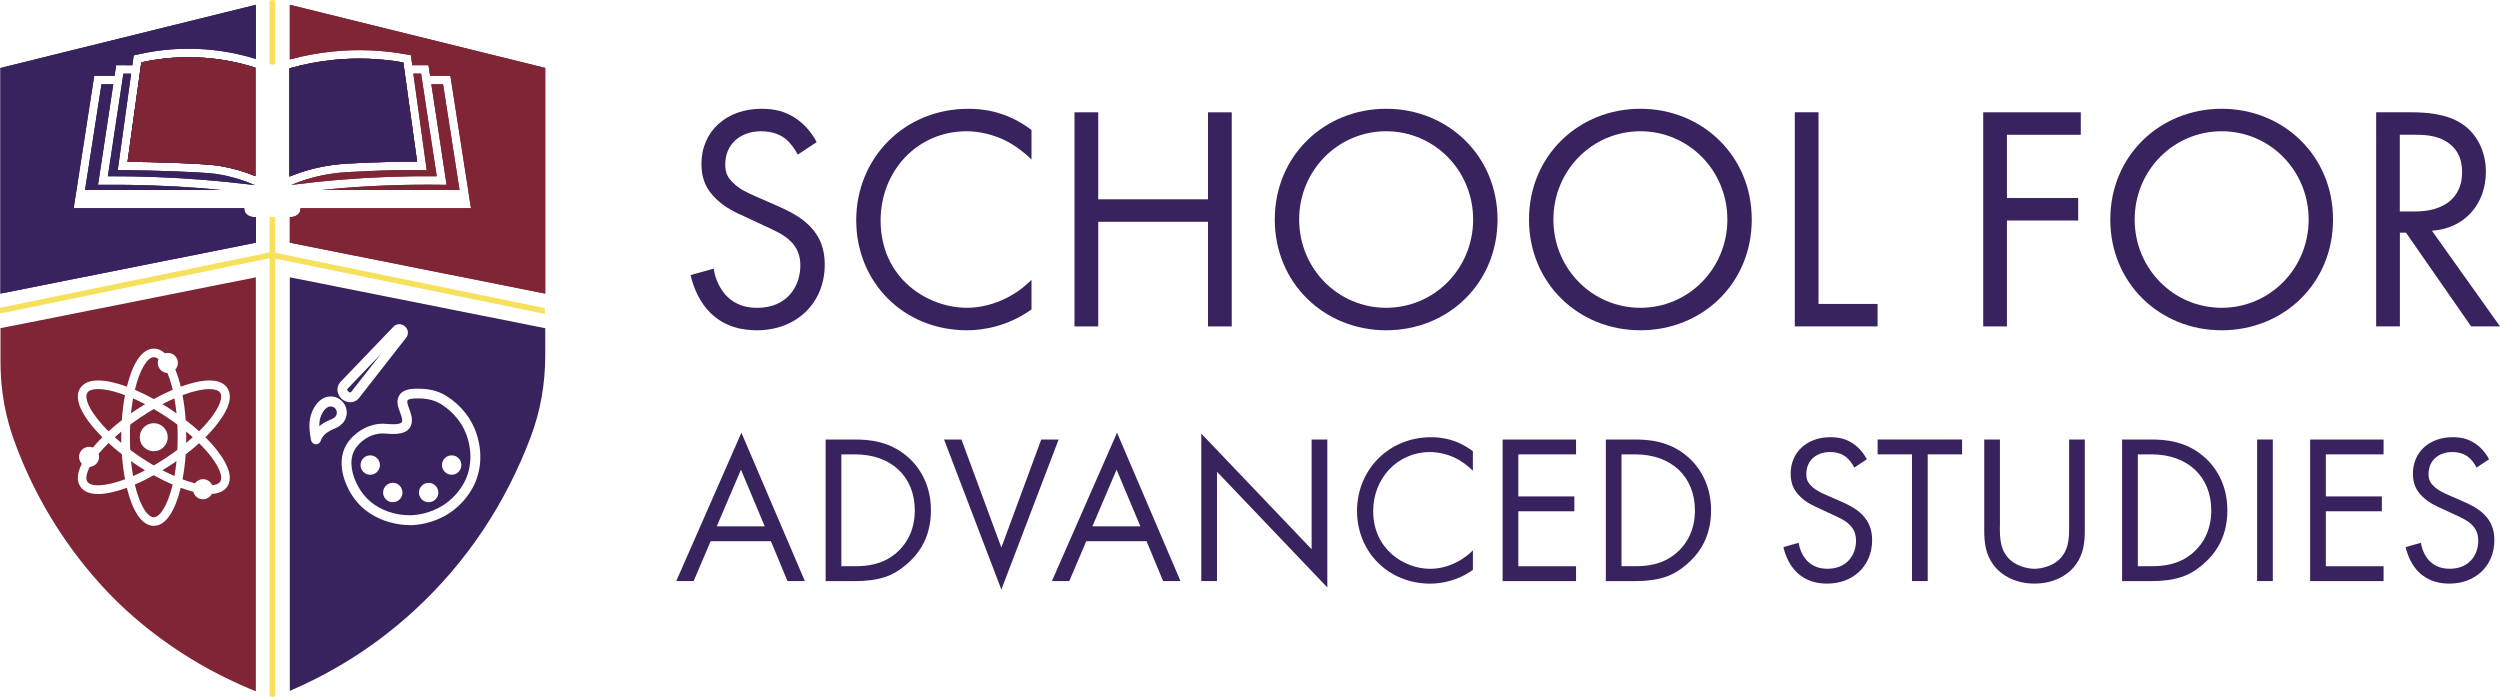 <svg xmlns="http://www.w3.org/2000/svg" id="Layer_1" data-name="Layer 1" viewBox="0 0 603.58 168.31"><defs><style>      .cls-1 {        fill: none;      }      .cls-2 {        fill: #802536;      }      .cls-3 {        fill: #38235e;      }      .cls-4 {        fill: #f7e05c;      }    </style></defs><g><path class="cls-3" d="M192.61,37.34c-.7-1.39-1.86-2.94-3.02-3.87-1.01-.77-2.87-1.78-5.81-1.78-5.11,0-8.68,3.18-8.68,7.98,0,2.02.54,3.18,1.94,4.5,1.55,1.55,3.49,2.4,5.42,3.25l4.96,2.17c3.02,1.32,5.81,2.71,7.98,4.88,2.64,2.64,3.72,5.66,3.72,9.38,0,9.53-7.05,15.89-16.35,15.89-3.41,0-7.67-.7-11.24-4.19-2.56-2.48-4.11-6.05-4.8-9.14l5.58-1.55c.39,2.71,1.63,5.04,3.1,6.59,2.25,2.25,4.8,2.87,7.44,2.87,7.05,0,10.38-5.04,10.38-10.23,0-2.32-.7-4.34-2.56-6.05-1.47-1.39-3.49-2.32-6.2-3.57l-4.65-2.17c-2.02-.93-4.57-2.01-6.9-4.26-2.25-2.17-3.57-4.57-3.57-8.45,0-7.98,6.12-13.33,14.49-13.33,3.18,0,5.74.62,8.29,2.32,2.09,1.39,3.88,3.49,5.04,5.73l-4.57,3.02Z"></path><path class="cls-3" d="M249.03,38.51c-1.63-1.63-4.11-3.57-6.74-4.8-2.71-1.24-5.89-2.02-8.91-2.02-11.94,0-20.77,9.61-20.77,21.54,0,14.03,11.39,21.08,20.85,21.08,3.49,0,6.9-1.01,9.61-2.4,2.95-1.47,5.04-3.41,5.97-4.34v7.13c-5.73,4.11-11.7,5.04-15.58,5.04-15.35,0-26.74-11.62-26.74-26.58s11.55-26.89,27.05-26.89c3.1,0,9.07.39,15.27,5.11v7.13Z"></path><path class="cls-3" d="M265.15,48.12h26.5v-21h5.73v51.69h-5.73v-25.26h-26.5v25.26h-5.73V27.11h5.73v21Z"></path><path class="cls-3" d="M307.77,53c0-15.42,12.01-26.74,26.89-26.74s26.89,11.31,26.89,26.74-11.94,26.74-26.89,26.74-26.89-11.39-26.89-26.74ZM313.66,53c0,11.86,9.38,21.31,21,21.31s21-9.45,21-21.31-9.38-21.31-21-21.31-21,9.46-21,21.31Z"></path><path class="cls-3" d="M369.15,53c0-15.42,12.01-26.74,26.89-26.74s26.89,11.31,26.89,26.74-11.93,26.74-26.89,26.74-26.89-11.39-26.89-26.74ZM375.04,53c0,11.86,9.38,21.31,21,21.31s21-9.45,21-21.31-9.38-21.31-21-21.31-21,9.46-21,21.31Z"></path><path class="cls-3" d="M439.05,27.11v46.27h14.26v5.42h-19.99V27.11h5.73Z"></path><path class="cls-3" d="M502.37,32.54h-17.83v15.27h17.2v5.43h-17.2v25.57h-5.73V27.11h23.56v5.42Z"></path><path class="cls-3" d="M509.49,53c0-15.42,12.01-26.74,26.89-26.74s26.89,11.31,26.89,26.74-11.93,26.74-26.89,26.74-26.89-11.39-26.89-26.74ZM515.38,53c0,11.86,9.38,21.31,21,21.31s21-9.45,21-21.31-9.38-21.31-21-21.31-21,9.46-21,21.31Z"></path><path class="cls-3" d="M581.96,27.11c3.49,0,8.68.23,12.55,2.87,3.02,2.02,5.66,5.97,5.66,11.47,0,7.91-5.19,13.72-13.02,14.26l16.43,23.09h-6.97l-15.73-22.63h-1.47v22.63h-5.73V27.11h8.29ZM579.4,51.06h3.64c7.13,0,11.39-3.41,11.39-9.46,0-2.87-.85-5.73-4.11-7.6-2.33-1.32-4.96-1.47-7.44-1.47h-3.49v18.52Z"></path><path class="cls-3" d="M186.12,130.66h-14.55l-4.1,9.63h-4.2l15.73-35.82,15.32,35.82h-4.2l-4-9.63ZM184.63,127.07l-5.74-13.68-5.84,13.68h11.58Z"></path><path class="cls-3" d="M199.34,106.11h6.97c3.43,0,8.3.36,12.61,4,3.13,2.61,5.84,6.97,5.84,13.12,0,7.17-3.54,11.02-6,13.12-3.13,2.66-6.4,3.95-12.5,3.95h-6.92v-34.18ZM203.13,136.7h3.33c2.72,0,6.46-.31,9.79-3.07,2.56-2.15,4.61-5.53,4.61-10.4,0-8.2-5.74-13.53-14.4-13.53h-3.33v27Z"></path><path class="cls-3" d="M232.13,106.11l9.63,26.08,9.63-26.08h4.2l-13.83,36.23-13.83-36.23h4.2Z"></path><path class="cls-3" d="M276.81,130.66h-14.55l-4.1,9.63h-4.2l15.73-35.82,15.32,35.82h-4.2l-4-9.63ZM275.32,127.07l-5.74-13.68-5.84,13.68h11.58Z"></path><path class="cls-3" d="M290.03,140.29v-35.61l26.64,27.93v-26.49h3.79v35.71l-26.64-27.93v26.39h-3.79Z"></path><path class="cls-3" d="M355.61,113.65c-1.08-1.08-2.72-2.36-4.46-3.18-1.79-.82-3.89-1.33-5.89-1.33-7.89,0-13.73,6.35-13.73,14.25,0,9.27,7.53,13.94,13.78,13.94,2.31,0,4.56-.67,6.35-1.59,1.95-.97,3.33-2.25,3.95-2.87v4.71c-3.79,2.72-7.74,3.33-10.3,3.33-10.15,0-17.68-7.69-17.68-17.57s7.63-17.78,17.88-17.78c2.05,0,6,.26,10.09,3.38v4.71Z"></path><path class="cls-3" d="M380.51,109.7h-13.94v10.15h13.53v3.59h-13.53v13.27h13.94v3.59h-17.73v-34.18h17.73v3.59Z"></path><path class="cls-3" d="M387.69,106.11h6.97c3.43,0,8.3.36,12.61,4,3.12,2.61,5.84,6.97,5.84,13.12,0,7.17-3.54,11.02-5.99,13.12-3.13,2.66-6.4,3.95-12.5,3.95h-6.92v-34.18ZM391.48,136.7h3.33c2.72,0,6.46-.31,9.79-3.07,2.56-2.15,4.61-5.53,4.61-10.4,0-8.2-5.74-13.53-14.4-13.53h-3.33v27Z"></path><path class="cls-3" d="M447.68,112.88c-.46-.92-1.23-1.95-2-2.56-.67-.51-1.9-1.18-3.84-1.18-3.38,0-5.74,2.1-5.74,5.28,0,1.33.36,2.1,1.28,2.97,1.02,1.02,2.31,1.59,3.59,2.15l3.28,1.43c2,.87,3.84,1.79,5.28,3.23,1.74,1.74,2.46,3.74,2.46,6.2,0,6.3-4.66,10.5-10.81,10.5-2.25,0-5.07-.46-7.43-2.77-1.69-1.64-2.72-4-3.18-6.05l3.69-1.03c.26,1.79,1.08,3.33,2.05,4.36,1.49,1.49,3.18,1.9,4.92,1.9,4.66,0,6.87-3.33,6.87-6.76,0-1.54-.46-2.87-1.69-4-.97-.92-2.31-1.54-4.1-2.36l-3.07-1.43c-1.33-.61-3.02-1.33-4.56-2.82-1.49-1.43-2.36-3.02-2.36-5.58,0-5.28,4.05-8.81,9.58-8.81,2.1,0,3.79.41,5.48,1.54,1.38.92,2.56,2.31,3.33,3.79l-3.02,2Z"></path><path class="cls-3" d="M465.41,109.7v30.59h-3.79v-30.59h-8.3v-3.59h20.39v3.59h-8.3Z"></path><path class="cls-3" d="M482.83,127.07c0,2.87,0,6,2.72,8.3,1.38,1.18,3.74,1.95,5.64,1.95s4.25-.77,5.64-1.95c2.72-2.31,2.72-5.43,2.72-8.3v-20.96h3.79v21.98c0,2.87-.31,5.64-2.15,8.2-2.05,2.82-5.64,4.61-9.99,4.61s-7.94-1.79-9.99-4.61c-1.85-2.56-2.15-5.33-2.15-8.2v-21.98h3.79v20.96Z"></path><path class="cls-3" d="M512.35,106.11h6.97c3.43,0,8.3.36,12.6,4,3.13,2.61,5.84,6.97,5.84,13.12,0,7.17-3.54,11.02-6,13.12-3.12,2.66-6.4,3.95-12.5,3.95h-6.92v-34.18ZM516.14,136.7h3.33c2.72,0,6.46-.31,9.79-3.07,2.56-2.15,4.61-5.53,4.61-10.4,0-8.2-5.74-13.53-14.4-13.53h-3.33v27Z"></path><path class="cls-3" d="M548.73,106.11v34.18h-3.79v-34.18h3.79Z"></path><path class="cls-3" d="M575.47,109.7h-13.94v10.15h13.53v3.59h-13.53v13.27h13.94v3.59h-17.73v-34.18h17.73v3.59Z"></path><path class="cls-3" d="M597.91,112.88c-.46-.92-1.23-1.95-2-2.56-.67-.51-1.9-1.18-3.84-1.18-3.38,0-5.74,2.1-5.74,5.28,0,1.33.36,2.1,1.28,2.97,1.02,1.02,2.31,1.59,3.59,2.15l3.28,1.43c2,.87,3.84,1.79,5.28,3.23,1.74,1.74,2.46,3.74,2.46,6.2,0,6.3-4.66,10.5-10.81,10.5-2.25,0-5.07-.46-7.43-2.77-1.69-1.64-2.72-4-3.18-6.05l3.69-1.03c.26,1.79,1.08,3.33,2.05,4.36,1.49,1.49,3.18,1.9,4.92,1.9,4.66,0,6.87-3.33,6.87-6.76,0-1.54-.46-2.87-1.69-4-.97-.92-2.31-1.54-4.1-2.36l-3.07-1.43c-1.33-.61-3.02-1.33-4.56-2.82-1.49-1.43-2.36-3.02-2.36-5.58,0-5.28,4.05-8.81,9.58-8.81,2.1,0,3.79.41,5.48,1.54,1.38.92,2.56,2.31,3.33,3.79l-3.02,2Z"></path></g><g><path class="cls-4" d="M66.45.17v15.26c-.23.07-.45.14-.68.23-.23-.1-.45-.18-.68-.26V.15c.23-.05.45-.11.67-.15.24.05.46.11.69.17Z"></path><path class="cls-4" d="M131.53,74.39v1.39l-65.08-13.35h-.01v105.6c-.23.1-.44.18-.68.27h-.01c-.21-.08-.44-.17-.67-.25V62.34L0,75.69v-1.38l65.09-13.36v-8.54h1.36v8.63h.01l65.08,13.35Z"></path><path class="cls-3" d="M27.35,20.34l-3.68,24.28h1.2c7.91-.08,15.91.2,23.77.81,1.6.13,3.2.27,4.81.43H20.53l3.97-25.52h2.85Z"></path><path class="cls-3" d="M61.51,44.69c-4.23-.52-8.48-.96-12.71-1.29-7.53-.6-15.19-.87-22.76-.85l3.75-24.77c.61,0,1.24.01,1.87.01l-3.23,23.28h1.17c4.19.04,8.47.13,12.7.3,8,.3,9.73.58,10.56.73,3,.51,5.9,1.38,8.65,2.58Z"></path><path class="cls-3" d="M61.65,42.52c-2.69-1.12-5.51-1.93-8.43-2.43-.87-.15-2.69-.46-10.83-.76-3.87-.14-7.77-.24-11.6-.27l3.33-24.01c5.1-1.12,10.31-1.49,15.52-1.07,4.09.32,8.11,1.12,12.01,2.37v26.18Z"></path><path class="cls-3" d="M61.65,14.2c-3.85-1.19-7.81-1.95-11.85-2.27-5.65-.44-11.31-.01-16.83,1.29l-.69.15-.32,2.39c-1.02-.01-2.05-.02-3.04-.02h-.88l-.38,2.56h-4.91l-4.39,28.3-.21,1.32-.37,2.35h41.2v.21c0,1.08,1.07,1.93,2.45,1.93h.36v6.18h-.01L.11,70.88V16.41C20.65,11.33,41.21,6.24,61.76,1.16h.01v13.09s-.08-.04-.13-.05Z"></path><path class="cls-2" d="M100.7,39.03c-3.68-.02-7.4.04-11.05.19l-1.38.06c-3.73.15-5.79.25-8.1.57-3.5.49-6.92,1.39-10.19,2.74v-26.12c3.48-.98,7.04-1.66,10.62-2.02,5.6-.55,11.22-.35,16.77.63l3.33,23.95Z"></path><path class="cls-2" d="M103.75,31.43c.57,3.7,1.13,7.42,1.69,11.12-7.77-.07-15.6.21-23.3.85-3.92.31-7.88.74-11.83,1.25h0c3.26-1.36,6.66-2.29,10.12-2.76,2.23-.32,4.25-.4,7.92-.56l1.38-.06c4.01-.18,8.09-.24,12.12-.18l1.18.02-3.24-23.34h1.88l2.06,13.66Z"></path><path class="cls-2" d="M106.62,44.61h1.2s-.18-1.18-.18-1.18c-.62-4.1-1.24-8.21-1.86-12.31l-1.64-10.78h2.83l3.98,25.52h-33.24c1.54-.15,3.07-.3,4.6-.43,8.03-.66,16.21-.93,24.31-.82Z"></path><path class="cls-2" d="M131.64,16.4v54.48l-61.67-12.29v-6.18h.1c1.38,0,2.47-.85,2.47-1.93v-.21h41.17l-.37-2.35h0s-.23-1.49-.23-1.49l-.08-.56-4.29-27.57h-4.91l-.38-2.55h-.87c-.99-.02-2.02-.02-3.05-.01h0s-.33-2.41-.33-2.41l-.73-.13c-5.98-1.12-12.06-1.38-18.08-.77-3.51.35-7.01.99-10.42,1.93V1.16c20.56,5.07,41.11,10.15,61.67,15.24Z"></path><path class="cls-3" d="M83.83,94.11c0-.06-.01-.15,0-.17l8.11-8.46-7.18,9.18c-.05.06-.14.07-.19.07-.02,0-.05.01-.07.01-.15,0-.29-.1-.4-.21-.14-.12-.24-.27-.26-.43Z"></path><path class="cls-3" d="M79.76,98.13c-1.33.06-2.31,1.99-2.57,3.35-.08.44-.11.93-.11,1.41.43-.36.93-.69,1.46-.98.32-.18.66-.32.99-.46.57-.25,1.07-.46,1.41-.83.26-.3.4-.68.38-1.07-.04-.82-.71-1.45-1.56-1.41ZM79.76,98.13c-1.33.06-2.31,1.99-2.57,3.35-.08.44-.11.93-.11,1.41.43-.36.93-.69,1.46-.98.32-.18.66-.32.99-.46.57-.25,1.07-.46,1.41-.83.26-.3.4-.68.38-1.07-.04-.82-.71-1.45-1.56-1.41ZM79.76,98.13c-1.33.06-2.31,1.99-2.57,3.35-.08.44-.11.93-.11,1.41.43-.36.93-.69,1.46-.98.32-.18.66-.32.99-.46.57-.25,1.07-.46,1.41-.83.26-.3.4-.68.38-1.07-.04-.82-.71-1.45-1.56-1.41ZM112.48,104.6c-.5-1.23-1.16-2.37-1.97-3.41-1.1-1.41-2.44-2.62-3.99-3.6-.5-.31-1.04-.57-1.62-.79-1.14-.4-2.43-.61-3.91-.61-.3,0-.6.01-.91.02-1.26.06-1.6.32-1.68.46-.21.38.1,1.2.39,2,.4,1.1.87,2.35.56,3.64-.66,2.79-4.19,2.52-6.1,2.38-.25-.01-.48-.04-.67-.04-.08,0-.15-.01-.24-.01-2.26,0-4.61,1.2-6.18,3.17-2.07,2.58-1.25,5.95-.56,7.73,3.63,9.49,13.52,8.86,13.95,8.83,1.83-.11,5.37-.67,8.62-3.24,2.75-2.17,4-4.73,4.41-5.72,1.94-4.75.56-9.17-.12-10.84ZM89.38,114.62c-1.29,0-2.33-1.05-2.33-2.35s1.05-2.33,2.33-2.33,2.35,1.05,2.35,2.33-1.05,2.35-2.35,2.35ZM94.84,121.25c-1.3,0-2.35-1.05-2.35-2.33s1.05-2.35,2.35-2.35,2.33,1.05,2.33,2.35-1.05,2.33-2.33,2.33ZM103.48,121.25c-1.29,0-2.33-1.05-2.33-2.33s1.05-2.35,2.33-2.35,2.35,1.05,2.35,2.35-1.05,2.33-2.35,2.33ZM109.06,114.62c-1.3,0-2.35-1.05-2.35-2.35s1.05-2.33,2.35-2.33,2.33,1.05,2.33,2.33-1.05,2.35-2.33,2.35ZM112.48,104.6c-.5-1.23-1.16-2.37-1.97-3.41-1.1-1.41-2.44-2.62-3.99-3.6-.5-.31-1.04-.57-1.62-.79-1.14-.4-2.43-.61-3.91-.61-.3,0-.6.01-.91.02-1.26.06-1.6.32-1.68.46-.21.38.1,1.2.39,2,.4,1.1.87,2.35.56,3.64-.66,2.79-4.19,2.52-6.1,2.38-.25-.01-.48-.04-.67-.04-.08,0-.15-.01-.24-.01-2.26,0-4.61,1.2-6.18,3.17-2.07,2.58-1.25,5.95-.56,7.73,3.63,9.49,13.52,8.86,13.95,8.83,1.83-.11,5.37-.67,8.62-3.24,2.75-2.17,4-4.73,4.41-5.72,1.94-4.75.56-9.17-.12-10.84ZM89.38,114.62c-1.29,0-2.33-1.05-2.33-2.35s1.05-2.33,2.33-2.33,2.35,1.05,2.35,2.33-1.05,2.35-2.35,2.35ZM94.84,121.25c-1.3,0-2.35-1.05-2.35-2.33s1.05-2.35,2.35-2.35,2.33,1.05,2.33,2.35-1.05,2.33-2.33,2.33ZM103.48,121.25c-1.29,0-2.33-1.05-2.33-2.33s1.05-2.35,2.33-2.35,2.35,1.05,2.35,2.35-1.05,2.33-2.35,2.33ZM109.06,114.62c-1.3,0-2.35-1.05-2.35-2.35s1.05-2.33,2.35-2.33,2.33,1.05,2.33,2.33-1.05,2.35-2.33,2.35ZM79.76,98.13c-1.33.06-2.31,1.99-2.57,3.35-.08.44-.11.93-.11,1.41.43-.36.93-.69,1.46-.98.32-.18.66-.32.99-.46.57-.25,1.07-.46,1.41-.83.26-.3.4-.68.38-1.07-.04-.82-.71-1.45-1.56-1.41ZM79.76,98.13c-1.33.06-2.31,1.99-2.57,3.35-.08.44-.11.93-.11,1.41.43-.36.93-.69,1.46-.98.32-.18.66-.32.99-.46.57-.25,1.07-.46,1.41-.83.26-.3.4-.68.38-1.07-.04-.82-.71-1.45-1.56-1.41ZM112.48,104.6c-.5-1.23-1.16-2.37-1.97-3.41-1.1-1.41-2.44-2.62-3.99-3.6-.5-.31-1.04-.57-1.62-.79-1.14-.4-2.43-.61-3.91-.61-.3,0-.6.01-.91.02-1.26.06-1.6.32-1.68.46-.21.38.1,1.2.39,2,.4,1.1.87,2.35.56,3.64-.66,2.79-4.19,2.52-6.1,2.38-.25-.01-.48-.04-.67-.04-.08,0-.15-.01-.24-.01-2.26,0-4.61,1.2-6.18,3.17-2.07,2.58-1.25,5.95-.56,7.73,3.63,9.49,13.52,8.86,13.95,8.83,1.83-.11,5.37-.67,8.62-3.24,2.75-2.17,4-4.73,4.41-5.72,1.94-4.75.56-9.17-.12-10.84ZM89.38,114.62c-1.29,0-2.33-1.05-2.33-2.35s1.05-2.33,2.33-2.33,2.35,1.05,2.35,2.33-1.05,2.35-2.35,2.35ZM94.84,121.25c-1.3,0-2.35-1.05-2.35-2.33s1.05-2.35,2.35-2.35,2.33,1.05,2.33,2.35-1.05,2.33-2.33,2.33ZM103.48,121.25c-1.29,0-2.33-1.05-2.33-2.33s1.05-2.35,2.33-2.35,2.35,1.05,2.35,2.35-1.05,2.33-2.35,2.33ZM109.06,114.62c-1.3,0-2.35-1.05-2.35-2.35s1.05-2.33,2.35-2.33,2.33,1.05,2.33,2.33-1.05,2.35-2.33,2.35ZM112.48,104.6c-.5-1.23-1.16-2.37-1.97-3.41-1.1-1.41-2.44-2.62-3.99-3.6-.5-.31-1.04-.57-1.62-.79-1.14-.4-2.43-.61-3.91-.61-.3,0-.6.01-.91.02-1.26.06-1.6.32-1.68.46-.21.38.1,1.2.39,2,.4,1.1.87,2.35.56,3.64-.66,2.79-4.19,2.52-6.1,2.38-.25-.01-.48-.04-.67-.04-.08,0-.15-.01-.24-.01-2.26,0-4.61,1.2-6.18,3.17-2.07,2.58-1.25,5.95-.56,7.73,3.63,9.49,13.52,8.86,13.95,8.83,1.83-.11,5.37-.67,8.62-3.24,2.75-2.17,4-4.73,4.41-5.72,1.94-4.75.56-9.17-.12-10.84ZM89.38,114.62c-1.29,0-2.33-1.05-2.33-2.35s1.05-2.33,2.33-2.33,2.35,1.05,2.35,2.33-1.05,2.35-2.35,2.35ZM94.84,121.25c-1.3,0-2.35-1.05-2.35-2.33s1.05-2.35,2.35-2.35,2.33,1.05,2.33,2.35-1.05,2.33-2.33,2.33ZM103.48,121.25c-1.29,0-2.33-1.05-2.33-2.33s1.05-2.35,2.33-2.35,2.35,1.05,2.35,2.35-1.05,2.33-2.35,2.33ZM109.06,114.62c-1.3,0-2.35-1.05-2.35-2.35s1.05-2.33,2.35-2.33,2.33,1.05,2.33,2.33-1.05,2.35-2.33,2.35ZM79.76,98.13c-1.33.06-2.31,1.99-2.57,3.35-.08.44-.11.93-.11,1.41.43-.36.93-.69,1.46-.98.32-.18.66-.32.99-.46.57-.25,1.07-.46,1.41-.83.26-.3.4-.68.38-1.07-.04-.82-.71-1.45-1.56-1.41ZM79.76,98.13c-1.33.06-2.31,1.99-2.57,3.35-.08.44-.11.93-.11,1.41.43-.36.93-.69,1.46-.98.32-.18.66-.32.99-.46.57-.25,1.07-.46,1.41-.83.26-.3.4-.68.38-1.07-.04-.82-.71-1.45-1.56-1.41ZM112.48,104.6c-.5-1.23-1.16-2.37-1.97-3.41-1.1-1.41-2.44-2.62-3.99-3.6-.5-.31-1.04-.57-1.62-.79-1.14-.4-2.43-.61-3.91-.61-.3,0-.6.01-.91.02-1.26.06-1.6.32-1.68.46-.21.38.1,1.2.39,2,.4,1.1.87,2.35.56,3.64-.66,2.79-4.19,2.52-6.1,2.38-.25-.01-.48-.04-.67-.04-.08,0-.15-.01-.24-.01-2.26,0-4.61,1.2-6.18,3.17-2.07,2.58-1.25,5.95-.56,7.73,3.63,9.49,13.52,8.86,13.95,8.83,1.83-.11,5.37-.67,8.62-3.24,2.75-2.17,4-4.73,4.41-5.72,1.94-4.75.56-9.17-.12-10.84ZM89.38,114.62c-1.29,0-2.33-1.05-2.33-2.35s1.05-2.33,2.33-2.33,2.35,1.05,2.35,2.33-1.05,2.35-2.35,2.35ZM94.84,121.25c-1.3,0-2.35-1.05-2.35-2.33s1.05-2.35,2.35-2.35,2.33,1.05,2.33,2.35-1.05,2.33-2.33,2.33ZM103.48,121.25c-1.29,0-2.33-1.05-2.33-2.33s1.05-2.35,2.33-2.35,2.35,1.05,2.35,2.35-1.05,2.33-2.35,2.33ZM109.06,114.62c-1.3,0-2.35-1.05-2.35-2.35s1.05-2.33,2.35-2.33,2.33,1.05,2.33,2.33-1.05,2.35-2.33,2.35ZM112.48,104.6c-.5-1.23-1.16-2.37-1.97-3.41-1.1-1.41-2.44-2.62-3.99-3.6-.5-.31-1.04-.57-1.62-.79-1.14-.4-2.43-.61-3.91-.61-.3,0-.6.01-.91.02-1.26.06-1.6.32-1.68.46-.21.38.1,1.2.39,2,.4,1.1.87,2.35.56,3.64-.66,2.79-4.19,2.52-6.1,2.38-.25-.01-.48-.04-.67-.04-.08,0-.15-.01-.24-.01-2.26,0-4.61,1.2-6.18,3.17-2.07,2.58-1.25,5.95-.56,7.73,3.63,9.49,13.52,8.86,13.95,8.83,1.83-.11,5.37-.67,8.62-3.24,2.75-2.17,4-4.73,4.41-5.72,1.94-4.75.56-9.17-.12-10.84ZM89.38,114.62c-1.29,0-2.33-1.05-2.33-2.35s1.05-2.33,2.33-2.33,2.35,1.05,2.35,2.33-1.05,2.35-2.35,2.35ZM94.84,121.25c-1.3,0-2.35-1.05-2.35-2.33s1.05-2.35,2.35-2.35,2.33,1.05,2.33,2.35-1.05,2.33-2.33,2.33ZM103.48,121.25c-1.29,0-2.33-1.05-2.33-2.33s1.05-2.35,2.33-2.35,2.35,1.05,2.35,2.35-1.05,2.33-2.35,2.33ZM109.06,114.62c-1.3,0-2.35-1.05-2.35-2.35s1.05-2.33,2.35-2.33,2.33,1.05,2.33,2.33-1.05,2.35-2.33,2.35ZM79.76,98.13c-1.33.06-2.31,1.99-2.57,3.35-.08.44-.11.93-.11,1.41.43-.36.93-.69,1.46-.98.32-.18.66-.32.99-.46.57-.25,1.07-.46,1.41-.83.26-.3.4-.68.38-1.07-.04-.82-.71-1.45-1.56-1.41ZM69.97,66.95v99.85c8.49-3.66,14.95-7.67,19.46-10.86,4.85-3.42,8.58-6.69,10.78-8.73,12.42-11.46,21.82-25.52,27.95-41.79,2.31-6.15,3.48-12.73,3.48-19.56v-6.62l-61.67-12.29ZM82.07,92.35l12.96-13.51c.7-.74,1.91-.76,2.73-.05.82.7.96,1.89.33,2.7l-11.49,14.7c-.52.61-1.25.93-2.02.93h-.01c-.73,0-1.45-.29-2.02-.77-.57-.5-.95-1.18-1.06-1.89-.11-.77.11-1.55.6-2.11ZM79.68,103.99c-.45.25-.86.54-1.2.83-.45.4-.82.96-1.08,1.67-.17.46-.62.77-1.11.77h-.07c-.52-.04-.96-.39-1.1-.91-.02-.12-.71-2.99-.26-5.34.48-2.45,2.18-5.15,4.79-5.28,2.13-.13,3.95,1.54,4.06,3.67.05,1.04-.31,2.02-1,2.79-.68.75-1.5,1.11-2.23,1.42-.26.12-.54.24-.8.37ZM114.8,116.34c-.48,1.18-1.94,4.17-5.13,6.69-3.76,2.97-7.84,3.62-9.94,3.74-.01,0-.23.02-.61.02-2.5,0-12.01-.67-15.72-10.37-1.49-3.88-1.17-7.46.93-10.06,2.08-2.62,5.31-4.17,8.37-4.05.21.01.46.02.75.05,1.02.07,3.41.25,3.61-.56.14-.61-.18-1.45-.48-2.26-.46-1.25-.99-2.66-.24-4,.87-1.55,2.88-1.64,3.63-1.68,2.19-.11,4.06.13,5.74.73.74.26,1.44.61,2.08,1.01,1.79,1.12,3.33,2.52,4.6,4.14.94,1.21,1.7,2.55,2.29,3.97.8,1.95,2.39,7.07.12,12.64ZM110.51,101.2c-1.1-1.41-2.44-2.62-3.99-3.6-.5-.31-1.04-.57-1.62-.79-1.14-.4-2.43-.61-3.91-.61-.3,0-.6.01-.91.02-1.26.06-1.6.32-1.68.46-.21.38.1,1.2.39,2,.4,1.1.87,2.35.56,3.64-.66,2.79-4.19,2.52-6.1,2.38-.25-.01-.48-.04-.67-.04-.08,0-.15-.01-.24-.01-2.26,0-4.61,1.2-6.18,3.17-2.07,2.58-1.25,5.95-.56,7.73,3.63,9.49,13.52,8.86,13.95,8.83,1.83-.11,5.37-.67,8.62-3.24,2.75-2.17,4-4.73,4.41-5.72,1.94-4.75.56-9.17-.12-10.84-.5-1.23-1.16-2.37-1.97-3.41ZM89.38,114.62c-1.29,0-2.33-1.05-2.33-2.35s1.05-2.33,2.33-2.33,2.35,1.05,2.35,2.33-1.05,2.35-2.35,2.35ZM94.84,121.25c-1.3,0-2.35-1.05-2.35-2.33s1.05-2.35,2.35-2.35,2.33,1.05,2.33,2.35-1.05,2.33-2.33,2.33ZM103.48,121.25c-1.29,0-2.33-1.05-2.33-2.33s1.05-2.35,2.33-2.35,2.35,1.05,2.35,2.35-1.05,2.33-2.35,2.33ZM109.06,114.62c-1.3,0-2.35-1.05-2.35-2.35s1.05-2.33,2.35-2.33,2.33,1.05,2.33,2.33-1.05,2.35-2.33,2.35ZM79.76,98.13c-1.33.06-2.31,1.99-2.57,3.35-.08.44-.11.93-.11,1.41.43-.36.93-.69,1.46-.98.32-.18.66-.32.99-.46.57-.25,1.07-.46,1.41-.83.26-.3.4-.68.38-1.07-.04-.82-.71-1.45-1.56-1.41ZM79.76,98.13c-1.33.06-2.31,1.99-2.57,3.35-.08.44-.11.93-.11,1.41.43-.36.93-.69,1.46-.98.32-.18.66-.32.99-.46.57-.25,1.07-.46,1.41-.83.26-.3.4-.68.38-1.07-.04-.82-.71-1.45-1.56-1.41ZM112.48,104.6c-.5-1.23-1.16-2.37-1.97-3.41-1.1-1.41-2.44-2.62-3.99-3.6-.5-.31-1.04-.57-1.62-.79-1.14-.4-2.43-.61-3.91-.61-.3,0-.6.01-.91.02-1.26.06-1.6.32-1.68.46-.21.38.1,1.2.39,2,.4,1.1.87,2.35.56,3.64-.66,2.79-4.19,2.52-6.1,2.38-.25-.01-.48-.04-.67-.04-.08,0-.15-.01-.24-.01-2.26,0-4.61,1.2-6.18,3.17-2.07,2.58-1.25,5.95-.56,7.73,3.63,9.49,13.52,8.86,13.95,8.83,1.83-.11,5.37-.67,8.62-3.24,2.75-2.17,4-4.73,4.41-5.72,1.94-4.75.56-9.17-.12-10.84ZM89.38,114.62c-1.29,0-2.33-1.05-2.33-2.35s1.05-2.33,2.33-2.33,2.35,1.05,2.35,2.33-1.05,2.35-2.35,2.35ZM94.84,121.25c-1.3,0-2.35-1.05-2.35-2.33s1.05-2.35,2.35-2.35,2.33,1.05,2.33,2.35-1.05,2.33-2.33,2.33ZM103.48,121.25c-1.29,0-2.33-1.05-2.33-2.33s1.05-2.35,2.33-2.35,2.35,1.05,2.35,2.35-1.05,2.33-2.35,2.33ZM109.06,114.62c-1.3,0-2.35-1.05-2.35-2.35s1.05-2.33,2.35-2.33,2.33,1.05,2.33,2.33-1.05,2.35-2.33,2.35ZM112.48,104.6c-.5-1.23-1.16-2.37-1.97-3.41-1.1-1.41-2.44-2.62-3.99-3.6-.5-.31-1.04-.57-1.62-.79-1.14-.4-2.43-.61-3.91-.61-.3,0-.6.01-.91.02-1.26.06-1.6.32-1.68.46-.21.38.1,1.2.39,2,.4,1.1.87,2.35.56,3.64-.66,2.79-4.19,2.52-6.1,2.38-.25-.01-.48-.04-.67-.04-.08,0-.15-.01-.24-.01-2.26,0-4.61,1.2-6.18,3.17-2.07,2.58-1.25,5.95-.56,7.73,3.63,9.49,13.52,8.86,13.95,8.83,1.83-.11,5.37-.67,8.62-3.24,2.75-2.17,4-4.73,4.41-5.72,1.94-4.75.56-9.17-.12-10.84ZM89.38,114.62c-1.29,0-2.33-1.05-2.33-2.35s1.05-2.33,2.33-2.33,2.35,1.05,2.35,2.33-1.05,2.35-2.35,2.35ZM94.84,121.25c-1.3,0-2.35-1.05-2.35-2.33s1.05-2.35,2.35-2.35,2.33,1.05,2.33,2.35-1.05,2.33-2.33,2.33ZM103.48,121.25c-1.29,0-2.33-1.05-2.33-2.33s1.05-2.35,2.33-2.35,2.35,1.05,2.35,2.35-1.05,2.33-2.35,2.33ZM109.06,114.62c-1.3,0-2.35-1.05-2.35-2.35s1.05-2.33,2.35-2.33,2.33,1.05,2.33,2.33-1.05,2.35-2.33,2.35ZM79.76,98.13c-1.33.06-2.31,1.99-2.57,3.35-.08.44-.11.93-.11,1.41.43-.36.93-.69,1.46-.98.32-.18.66-.32.99-.46.57-.25,1.07-.46,1.41-.83.26-.3.4-.68.38-1.07-.04-.82-.71-1.45-1.56-1.41ZM79.76,98.13c-1.33.06-2.31,1.99-2.57,3.35-.08.44-.11.93-.11,1.41.43-.36.93-.69,1.46-.98.32-.18.66-.32.99-.46.57-.25,1.07-.46,1.41-.83.26-.3.4-.68.38-1.07-.04-.82-.71-1.45-1.56-1.41ZM112.48,104.6c-.5-1.23-1.16-2.37-1.97-3.41-1.1-1.41-2.44-2.62-3.99-3.6-.5-.31-1.04-.57-1.62-.79-1.14-.4-2.43-.61-3.91-.61-.3,0-.6.01-.91.02-1.26.06-1.6.32-1.68.46-.21.38.1,1.2.39,2,.4,1.1.87,2.35.56,3.64-.66,2.79-4.19,2.52-6.1,2.38-.25-.01-.48-.04-.67-.04-.08,0-.15-.01-.24-.01-2.26,0-4.61,1.2-6.18,3.17-2.07,2.58-1.25,5.95-.56,7.73,3.63,9.49,13.52,8.86,13.95,8.83,1.83-.11,5.37-.67,8.62-3.24,2.75-2.17,4-4.73,4.41-5.72,1.94-4.75.56-9.17-.12-10.84ZM89.38,114.62c-1.29,0-2.33-1.05-2.33-2.35s1.05-2.33,2.33-2.33,2.35,1.05,2.35,2.33-1.05,2.35-2.35,2.35ZM94.84,121.25c-1.3,0-2.35-1.05-2.35-2.33s1.05-2.35,2.35-2.35,2.33,1.05,2.33,2.35-1.05,2.33-2.33,2.33ZM103.48,121.25c-1.29,0-2.33-1.05-2.33-2.33s1.05-2.35,2.33-2.35,2.35,1.05,2.35,2.35-1.05,2.33-2.35,2.33ZM109.06,114.62c-1.3,0-2.35-1.05-2.35-2.35s1.05-2.33,2.35-2.33,2.33,1.05,2.33,2.33-1.05,2.35-2.33,2.35ZM112.48,104.6c-.5-1.23-1.16-2.37-1.97-3.41-1.1-1.41-2.44-2.62-3.99-3.6-.5-.31-1.04-.57-1.62-.79-1.14-.4-2.43-.61-3.91-.61-.3,0-.6.01-.91.02-1.26.06-1.6.32-1.68.46-.21.38.1,1.2.39,2,.4,1.1.87,2.35.56,3.64-.66,2.79-4.19,2.52-6.1,2.38-.25-.01-.48-.04-.67-.04-.08,0-.15-.01-.24-.01-2.26,0-4.61,1.2-6.18,3.17-2.07,2.58-1.25,5.95-.56,7.73,3.63,9.49,13.52,8.86,13.95,8.83,1.83-.11,5.37-.67,8.62-3.24,2.75-2.17,4-4.73,4.41-5.72,1.94-4.75.56-9.17-.12-10.84ZM89.38,114.62c-1.29,0-2.33-1.05-2.33-2.35s1.05-2.33,2.33-2.33,2.35,1.05,2.35,2.33-1.05,2.35-2.35,2.35ZM94.84,121.25c-1.3,0-2.35-1.05-2.35-2.33s1.05-2.35,2.35-2.35,2.33,1.05,2.33,2.35-1.05,2.33-2.33,2.33ZM103.48,121.25c-1.29,0-2.33-1.05-2.33-2.33s1.05-2.35,2.33-2.35,2.35,1.05,2.35,2.35-1.05,2.33-2.35,2.33ZM109.06,114.62c-1.3,0-2.35-1.05-2.35-2.35s1.05-2.33,2.35-2.33,2.33,1.05,2.33,2.33-1.05,2.35-2.33,2.35ZM79.76,98.13c-1.33.06-2.31,1.99-2.57,3.35-.08.44-.11.93-.11,1.41.43-.36.93-.69,1.46-.98.32-.18.66-.32.99-.46.57-.25,1.07-.46,1.41-.83.26-.3.4-.68.38-1.07-.04-.82-.71-1.45-1.56-1.41ZM79.76,98.13c-1.33.06-2.31,1.99-2.57,3.35-.08.44-.11.93-.11,1.41.43-.36.93-.69,1.46-.98.32-.18.66-.32.99-.46.57-.25,1.07-.46,1.41-.83.26-.3.4-.68.38-1.07-.04-.82-.71-1.45-1.56-1.41ZM112.48,104.6c-.5-1.23-1.16-2.37-1.97-3.41-1.1-1.41-2.44-2.62-3.99-3.6-.5-.31-1.04-.57-1.62-.79-1.14-.4-2.43-.61-3.91-.61-.3,0-.6.01-.91.02-1.26.06-1.6.32-1.68.46-.21.38.1,1.2.39,2,.4,1.1.87,2.35.56,3.64-.66,2.79-4.19,2.52-6.1,2.38-.25-.01-.48-.04-.67-.04-.08,0-.15-.01-.24-.01-2.26,0-4.61,1.2-6.18,3.17-2.07,2.58-1.25,5.95-.56,7.73,3.63,9.49,13.52,8.86,13.95,8.83,1.83-.11,5.37-.67,8.62-3.24,2.75-2.17,4-4.73,4.41-5.72,1.94-4.75.56-9.17-.12-10.84ZM89.38,114.62c-1.29,0-2.33-1.05-2.33-2.35s1.05-2.33,2.33-2.33,2.35,1.05,2.35,2.33-1.05,2.35-2.35,2.35ZM94.84,121.25c-1.3,0-2.35-1.05-2.35-2.33s1.05-2.35,2.35-2.35,2.33,1.05,2.33,2.35-1.05,2.33-2.33,2.33ZM103.48,121.25c-1.29,0-2.33-1.05-2.33-2.33s1.05-2.35,2.33-2.35,2.35,1.05,2.35,2.35-1.05,2.33-2.35,2.33ZM109.06,114.62c-1.3,0-2.35-1.05-2.35-2.35s1.05-2.33,2.35-2.33,2.33,1.05,2.33,2.33-1.05,2.35-2.33,2.35ZM112.48,104.6c-.5-1.23-1.16-2.37-1.97-3.41-1.1-1.41-2.44-2.62-3.99-3.6-.5-.31-1.04-.57-1.62-.79-1.14-.4-2.43-.61-3.91-.61-.3,0-.6.01-.91.02-1.26.06-1.6.32-1.68.46-.21.38.1,1.2.39,2,.4,1.1.87,2.35.56,3.64-.66,2.79-4.19,2.52-6.1,2.38-.25-.01-.48-.04-.67-.04-.08,0-.15-.01-.24-.01-2.26,0-4.61,1.2-6.18,3.17-2.07,2.58-1.25,5.95-.56,7.73,3.63,9.49,13.52,8.86,13.95,8.83,1.83-.11,5.37-.67,8.62-3.24,2.75-2.17,4-4.73,4.41-5.72,1.94-4.75.56-9.17-.12-10.84ZM89.38,114.62c-1.29,0-2.33-1.05-2.33-2.35s1.05-2.33,2.33-2.33,2.35,1.05,2.35,2.33-1.05,2.35-2.35,2.35ZM94.84,121.25c-1.3,0-2.35-1.05-2.35-2.33s1.05-2.35,2.35-2.35,2.33,1.05,2.33,2.35-1.05,2.33-2.33,2.33ZM103.48,121.25c-1.29,0-2.33-1.05-2.33-2.33s1.05-2.35,2.33-2.35,2.35,1.05,2.35,2.35-1.05,2.33-2.35,2.33ZM109.06,114.62c-1.3,0-2.35-1.05-2.35-2.35s1.05-2.33,2.35-2.33,2.33,1.05,2.33,2.33-1.05,2.35-2.33,2.35ZM79.76,98.13c-1.33.06-2.31,1.99-2.57,3.35-.08.44-.11.93-.11,1.41.43-.36.93-.69,1.46-.98.32-.18.66-.32.99-.46.57-.25,1.07-.46,1.41-.83.26-.3.4-.68.38-1.07-.04-.82-.71-1.45-1.56-1.41Z"></path><path class="cls-2" d="M61.78,66.95l-7.12,1.42-3.76.75-38.05,7.59-3.78.75L.12,79.22v8.06c0,1.42.05,2.83.15,4.24.02.32.05.66.08.98,0,.04.01.06.01.1.12,1.36.29,2.69.51,4.01.05.32.11.62.15.93.56,3,1.35,5.93,2.38,8.8,5.76,15.96,14.33,27.55,21,34.88.12.14.25.27.38.42.93,1.01,1.81,1.93,2.64,2.76.14.14.29.29.42.42.96.96,1.87,1.81,2.67,2.55,2.47,2.24,4.94,4.28,7.41,6.13.19.14.39.29.58.43.73.54,1.44,1.06,2.17,1.56.2.14.42.29.62.43,3.13,2.17,6.22,4.04,9.19,5.66.27.15.55.3.82.44.69.37,1.37.73,2.05,1.06.29.15.58.3.87.43,2.64,1.32,5.17,2.44,7.54,3.39h.01v-99.96h-.01ZM52.56,108.92c2.82,3.66,3.61,6.6,2.31,8.55-.75,1.12-2.05,1.68-3.72,1.77h-.01c-.4.77-1.2,1.3-2.14,1.3-1.13,0-2.07-.77-2.33-1.83h-.01c-.98-.24-1.98-.56-3.03-.94-1.29,5.31-3.48,9.19-6.5,9.19s-5.22-3.88-6.5-9.19c-2.57.94-4.97,1.5-6.93,1.5s-3.48-.55-4.31-1.8c-.96-1.44-.71-3.36.36-5.49h0c-.4-.44-.67-1.02-.67-1.67,0-1.35,1.1-2.43,2.43-2.43.32,0,.63.06.91.18h0c.7-.83,1.46-1.67,2.3-2.5-3.51-3.5-5.93-7.07-5.93-9.81,0-.77.19-1.48.61-2.08,1.68-2.52,6.12-2.2,11.24-.31,1.29-5.32,3.49-9.19,6.5-9.19.99,0,1.88.4,2.69,1.14h.01c.21-.06.44-.11.68-.11,1.35,0,2.43,1.08,2.43,2.43,0,.62-.24,1.18-.62,1.61.51,1.23.95,2.61,1.31,4.12,5.13-1.89,9.56-2.22,11.24.31,1.3,1.94.51,4.9-2.31,8.53-.85,1.12-1.85,2.24-2.99,3.37,1.14,1.12,2.14,2.26,2.99,3.36ZM53.14,94.81c-.37-.56-1.26-.87-2.57-.87-1.6,0-3.84.45-6.5,1.45.36,1.91.62,3.95.76,6.04,1.14.88,2.23,1.77,3.23,2.69,1.1-1.07,2.06-2.16,2.87-3.2,2.08-2.7,2.94-5.05,2.22-6.11ZM44.83,109.69c-.14,2.07-.4,4.12-.76,6.04.91.33,1.76.62,2.6.85.13.04.26.07.39.11.44-.6,1.14-1,1.94-1,1,0,1.86.61,2.23,1.46h.01c.93-.08,1.6-.37,1.91-.83.73-1.07-.13-3.42-2.22-6.12-.81-1.05-1.77-2.13-2.87-3.2-1,.91-2.08,1.82-3.23,2.7ZM46.54,105.56c-.51-.46-1.05-.93-1.6-1.37.01.45.02.92.02,1.37s-.01.92-.02,1.38c.55-.46,1.08-.92,1.6-1.38ZM40.33,100.76c-1.06-.71-2.14-1.39-3.2-2.01-1.04.61-2.11,1.27-3.2,2.01-.86.57-1.69,1.16-2.49,1.75-.05.98-.07,2-.07,3.05s.02,2.05.07,3.05c.79.58,1.62,1.18,2.49,1.76,1.06.71,2.14,1.38,3.2,2.01,1.05-.62,2.12-1.29,3.2-2.01.86-.57,1.69-1.16,2.49-1.76.05-.98.07-1.99.07-3.05s-.02-2.05-.07-3.05c-.8-.6-1.63-1.18-2.49-1.75ZM37.12,108.94c-1.87,0-3.38-1.51-3.38-3.38s1.51-3.39,3.38-3.39,3.38,1.52,3.38,3.39-1.51,3.38-3.38,3.38ZM41.49,99.03c.37.25.75.51,1.13.77-.14-1.25-.31-2.47-.51-3.62-.92.4-1.89.87-2.89,1.39.77.46,1.52.95,2.27,1.45ZM39.23,113.54c.98.51,1.94.98,2.89,1.39.19-1.12.37-2.33.5-3.61l-1.13.77c-.75.5-1.5.98-2.26,1.44ZM41.7,94.11c-.21-.93-.46-1.81-.74-2.63-.18-.5-.36-.99-.55-1.43h0c-1.29-.06-2.32-1.12-2.32-2.43,0-.32.06-.62.18-.91h-.01c-.38-.32-.76-.48-1.13-.48-1.49,0-3.37,2.85-4.56,7.88,1.5.64,3.05,1.41,4.56,2.24,1.52-.85,3.07-1.6,4.57-2.25ZM32.56,116.99c.2.94.46,1.81.74,2.63,1.08,3.25,2.55,5.26,3.82,5.26,1.5,0,3.37-2.85,4.57-7.9-1.51-.63-3.05-1.39-4.57-2.24-1.52.85-3.06,1.61-4.56,2.24ZM35.04,97.59c-.99-.52-1.95-.99-2.91-1.41-.2,1.12-.37,2.33-.5,3.62.37-.26.75-.52,1.13-.77.74-.5,1.5-.99,2.27-1.44ZM32.76,112.1c-.38-.26-.76-.52-1.13-.77.13,1.25.3,2.47.5,3.61.93-.42,1.89-.87,2.89-1.38-.76-.46-1.52-.95-2.26-1.45ZM21.1,94.81c-.92,1.37.77,5.03,5.11,9.33,1-.93,2.08-1.82,3.2-2.7.15-2.08.4-4.13.77-6.04-.91-.35-1.77-.62-2.6-.86-3.29-.89-5.79-.8-6.49.27ZM26.21,106.97c-.91.87-1.69,1.75-2.41,2.61h0c.07.24.12.48.12.73,0,1.27-.99,2.31-2.24,2.41,0,0,0,.01-.01.01-.82,1.58-1.05,2.87-.57,3.58.83,1.25,4.23,1.21,9.09-.6-.37-1.92-.62-3.97-.77-6.04-1.12-.87-2.2-1.79-3.2-2.7ZM27.71,105.56c.5.46,1.02.92,1.58,1.38-.01-.46-.02-.92-.02-1.38s.01-.92.02-1.37c-.55.45-1.08.91-1.58,1.37Z"></path><line class="cls-1" x1="54.65" y1="68.37" x2="50.89" y2="69.12"></line><path class="cls-2" d="M100.7,39.03c-3.68-.02-7.4.04-11.05.19l-1.38.06c-3.73.15-5.79.25-8.1.57-3.5.49-6.92,1.39-10.19,2.74-.05.01-.08.02-.13.05v-26.13s.08-.02.13-.04c3.48-.98,7.04-1.66,10.62-2.02,5.6-.55,11.22-.35,16.77.63l3.33,23.95Z"></path><path class="cls-3" d="M49.64,13.97c4.09.32,8.11,1.12,12.01,2.37v26.18c-2.69-1.12-5.51-1.93-8.43-2.43-.87-.15-2.69-.46-10.83-.76-3.87-.14-7.77-.24-11.6-.27l3.33-24.01c5.1-1.12,10.31-1.49,15.52-1.07Z"></path><path class="cls-3" d="M27.35,20.34l-3.68,24.28h1.2c7.91-.08,15.91.2,23.77.81,1.6.13,3.2.27,4.81.43H20.53l3.97-25.52h2.85Z"></path><path class="cls-3" d="M61.51,44.69c-4.23-.52-8.48-.96-12.71-1.29-7.53-.6-15.19-.87-22.76-.85l3.75-24.77c.61,0,1.24.01,1.87.01l-3.23,23.28h1.17c4.19.04,8.47.13,12.7.3,8,.3,9.73.58,10.56.73,3,.51,5.9,1.38,8.65,2.58Z"></path><path class="cls-3" d="M61.65,42.52c-2.69-1.12-5.51-1.93-8.43-2.43-.87-.15-2.69-.46-10.83-.76-3.87-.14-7.77-.24-11.6-.27l3.33-24.01c5.1-1.12,10.31-1.49,15.52-1.07,4.09.32,8.11,1.12,12.01,2.37v26.18Z"></path><path class="cls-3" d="M61.65,14.2c-3.85-1.19-7.81-1.95-11.85-2.27-5.65-.44-11.31-.01-16.83,1.29l-.69.15-.32,2.39c-1.02-.01-2.05-.02-3.04-.02h-.88l-.38,2.56h-4.91l-4.39,28.3-.21,1.32-.37,2.35h41.2v.21c0,1.08,1.07,1.93,2.45,1.93h.36v6.18h-.01L.11,70.88V16.41C20.65,11.33,41.21,6.24,61.76,1.16h.01v13.09s-.08-.04-.13-.05Z"></path><path class="cls-2" d="M100.7,39.03c-3.68-.02-7.4.04-11.05.19l-1.38.06c-3.73.15-5.79.25-8.1.57-3.5.49-6.92,1.39-10.19,2.74v-26.12c3.48-.98,7.04-1.66,10.62-2.02,5.6-.55,11.22-.35,16.77.63l3.33,23.95Z"></path><path class="cls-2" d="M103.75,31.43c.57,3.7,1.13,7.42,1.69,11.12-7.77-.07-15.6.21-23.3.85-3.92.31-7.88.74-11.83,1.25h0c3.26-1.36,6.66-2.29,10.12-2.76,2.23-.32,4.25-.4,7.92-.56l1.38-.06c4.01-.18,8.09-.24,12.12-.18l1.18.02-3.24-23.34h1.88l2.06,13.66Z"></path><path class="cls-2" d="M106.62,44.61h1.2s-.18-1.18-.18-1.18c-.62-4.1-1.24-8.21-1.86-12.31l-1.64-10.78h2.83l3.98,25.52h-33.24c1.54-.15,3.07-.3,4.6-.43,8.03-.66,16.21-.93,24.31-.82Z"></path><path class="cls-2" d="M131.64,16.4v54.48l-61.67-12.29v-6.18h.1c1.38,0,2.47-.85,2.47-1.93v-.21h41.17l-.37-2.35h0s-.23-1.49-.23-1.49l-.08-.56-4.29-27.57h-4.91l-.38-2.55h-.87c-.99-.02-2.02-.02-3.05-.01h0s-.33-2.41-.33-2.41l-.73-.13c-5.98-1.12-12.06-1.38-18.08-.77-3.51.35-7.01.99-10.42,1.93V1.16c20.56,5.07,41.11,10.15,61.67,15.24Z"></path><line class="cls-1" x1="54.65" y1="68.37" x2="50.89" y2="69.12"></line><path class="cls-3" d="M100.7,39.03c-3.68-.02-7.4.04-11.05.19l-1.38.06c-3.73.15-5.79.25-8.1.57-3.5.49-6.92,1.39-10.19,2.74-.05.01-.08.02-.13.05v-26.13s.08-.02.13-.04c3.48-.98,7.04-1.66,10.62-2.02,5.6-.55,11.22-.35,16.77.63l3.33,23.95Z"></path><path class="cls-2" d="M49.64,13.97c4.09.32,8.11,1.12,12.01,2.37v26.18c-2.69-1.12-5.51-1.93-8.43-2.43-.87-.15-2.69-.46-10.83-.76-3.87-.14-7.77-.24-11.6-.27l3.33-24.01c5.1-1.12,10.31-1.49,15.52-1.07Z"></path></g></svg>